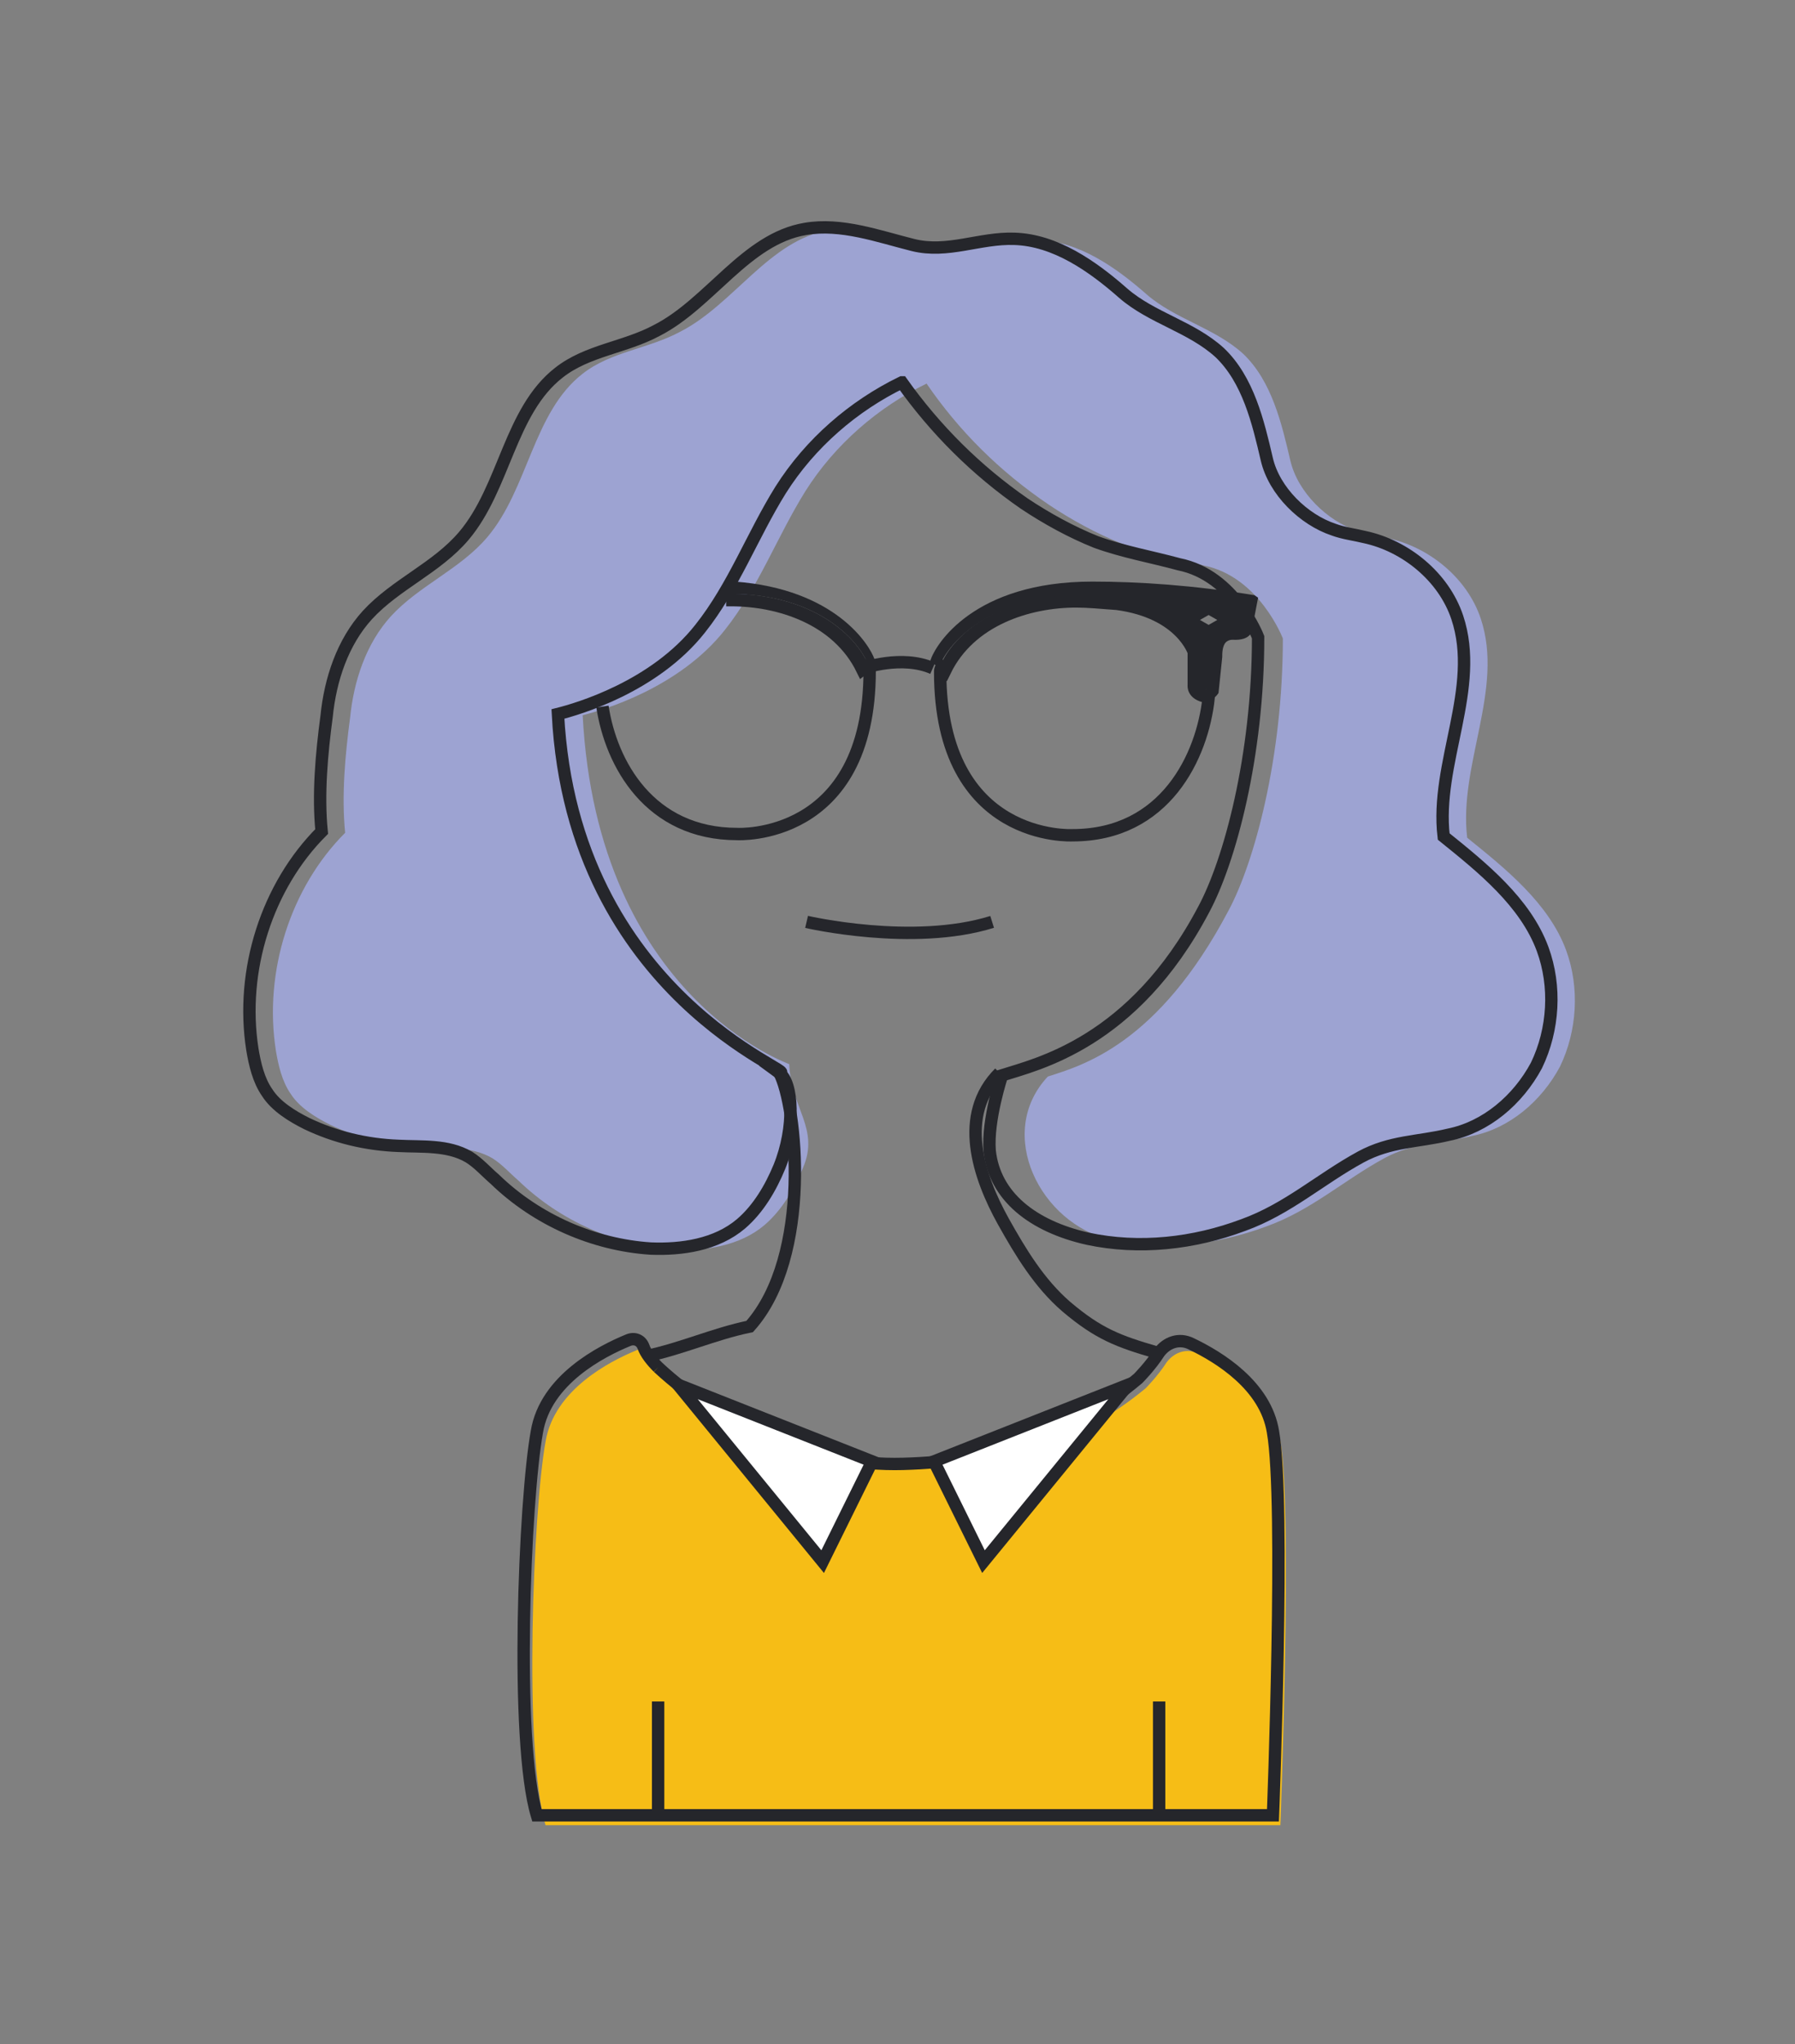 <svg enable-background="new 0 0 145.1 165.2" viewBox="0 0 145.1 165.2" xmlns="http://www.w3.org/2000/svg"><rect x="0" y="0" width="145.1" height="165.2" fill="#808080" stroke="none"/><path d="m53.8 111.3c5.3 4.9 12.5 7.4 19.8 7.2 7.4-.2 13.3-1.6 19-6.3 0 0 1-1 1.7-2.1.6-.8 1.6-1.2 2.6-.7 2.3 1.1 6 3.4 6.6 7.1 1 5.6 0 31 0 31h-22.4-16.5-20.5c-1.8-6-1-25.5 0-31 .7-4.2 5.2-6.5 7.4-7.4.5-.2 1 0 1.2.5.1.6.6 1.2 1.1 1.7" fill="#f6bd16"/><path d="m53.2 110.5c5.3 4.9 12.5 8 19.8 7.8 7.4-.2 13.3-2.1 19-6.9 0 0 1-1 1.7-2.1.6-.8 1.6-1.2 2.6-.7 2.3 1.1 6 3.4 6.6 7.1 1 5.6 0 31 0 31h-22.4-16.5-20.6c-1.8-6-1-25.5 0-31 .7-4.2 5.2-6.5 7.4-7.4.5-.2 1 0 1.2.5.2.6.7 1.2 1.2 1.7" fill="none" stroke="#25262b" stroke-miterlimit="10"/><path d="m53.2 146.8c0-3.1 0-6.2 0-9.3" fill="none" stroke="#25262b" stroke-miterlimit="10"/><path d="m93.7 146.8c0-3.1 0-6.2 0-9.3" fill="none" stroke="#25262b" stroke-miterlimit="10"/><path d="m66.5 126.2 4-8.1-15.7-6.2z" fill="#fff" stroke="#25262b" stroke-miterlimit="10"/><path d="m79.5 126.2-4-8.1 15.7-6.2z" fill="#fff" stroke="#25262b" stroke-miterlimit="10"/><path d="m74.9 31c-3.9 1.9-7.4 4.9-9.8 8.7-2.3 3.7-3.8 7.8-6.5 11.2-3.7 4.7-9.9 6.5-11.5 6.9 1.2 22.9 16.8 28.2 16.7 28.2.1 3.5 2.5 5.2 1.1 8.4-.7 1.7-1.7 3.4-3.1 4.6-2 1.7-4.8 2.1-7.3 2-4.6-.3-9.2-2.3-12.6-5.6-.7-.6-1.3-1.3-2.1-1.8-1.7-1-3.8-.8-5.7-.9-2.6-.1-5.1-.7-7.4-1.8-1.2-.6-2.5-1.4-3.2-2.5-.7-1-1-2.3-1.2-3.5-1-6.4 1.2-13.2 5.6-17.6-.3-3 0-6.3.4-9.3.3-3 1.3-6 3.3-8.2 2.3-2.5 5.6-3.8 7.8-6.4 3.3-3.9 3.7-10.1 7.7-13.2 2.3-1.8 5.3-2 7.9-3.4 4.3-2.2 7.2-7.4 12-8.2 2.9-.5 5.9.6 8.7 1.3s5.4-.6 8.2-.5c3.3.1 6.3 2.2 8.8 4.4 2.3 2 5.5 2.7 7.8 4.8 2.3 2.2 3.1 5.6 3.8 8.6.6 2.6 3 4.9 5.4 5.7.8.3 1.7.4 2.5.6 3.3.7 6.4 3.2 7.5 6.5 1.9 5.7-1.8 11.8-1.1 17.7 3.1 2.5 6.6 5.3 8 9.1 1.1 3 .9 6.5-.5 9.4-1.5 2.8-4.1 5-7.1 5.6-2.5.6-4.7.5-7.1 1.8-3.3 1.8-5.9 4.2-9.5 5.5-4 1.5-8.4 2-12.6 1.1-5.7-1.3-9.4-8.6-5.1-13.2 2.8-.9 8.9-2.6 14.6-13.4 2.1-3.9 4.4-12.4 4.4-22 0 0-1.9-5-6.4-5.9-2.2-.6-4.5-1-6.7-1.8-2-.8-4-1.9-5.8-3.1-4-2.7-7.3-6-9.9-9.8z" fill="#9da3d2"/><g fill="none"><path d="m63 86.7c1.4 2.6 2.7 14.8-2.4 20.5-2.9.6-5.5 1.8-8.4 2.4" stroke="#25262b" stroke-miterlimit="10"/><path d="m80.8 86.7c-3.4 3.4-1.7 8.4.3 12 1.4 2.5 2.9 5 5.1 6.9 2.6 2.2 4.2 2.8 7.3 3.7" stroke="#25262b" stroke-miterlimit="10"/><path d="m72.9 30.9c-3.9 1.9-7.4 4.9-9.8 8.7-2.3 3.7-3.8 7.8-6.5 11.2-3.7 4.7-9.9 6.5-11.5 6.9 1.2 22.9 19.9 29.1 17.9 29 1.1.8 1.3 4.4 0 7.6-.7 1.7-1.7 3.4-3.1 4.6-2 1.7-4.8 2.1-7.3 2-4.6-.3-9.2-2.3-12.6-5.6-.7-.6-1.3-1.3-2.1-1.8-1.7-1-3.8-.8-5.7-.9-2.6-.1-5.1-.7-7.4-1.8-1.2-.6-2.5-1.4-3.2-2.5-.7-1-1-2.3-1.2-3.5-1-6.4 1.2-13.2 5.6-17.6-.3-3 0-6.3.4-9.3.3-3 1.3-6 3.3-8.2 2.3-2.5 5.6-3.8 7.8-6.4 3.3-3.9 3.7-10.1 7.7-13.2 2.3-1.8 5.3-2 7.9-3.4 4.3-2.2 7.2-7.4 12-8.2 2.9-.5 5.9.6 8.7 1.3s5.4-.6 8.2-.5c3.3.1 6.3 2.2 8.8 4.4 2.3 2 5.5 2.7 7.8 4.8 2.3 2.2 3.1 5.6 3.8 8.6.6 2.6 3 4.9 5.4 5.7.8.3 1.7.4 2.5.6 3.3.7 6.4 3.2 7.5 6.5 1.9 5.7-1.8 11.8-1.1 17.7 3.1 2.5 6.6 5.3 8 9.1 1.1 3 .9 6.5-.5 9.4-1.5 2.8-4.1 5-7.1 5.6-2.5.6-4.7.5-7.1 1.8-3.3 1.8-5.9 4.2-9.5 5.5-4 1.5-8.4 2-12.6 1.1-4.4-1-7.5-3.4-7.9-7.1-.2-2.5 1-6.1 1-6.1 2.8-.9 10.6-2.6 16.3-13.4 2.1-3.9 4.4-12.4 4.4-22 0 0-1.9-5-6.4-5.9-2.2-.6-4.5-1-6.7-1.8-2-.8-4-1.9-5.8-3.1-3.9-2.7-7.2-6-9.9-9.8z" stroke="#25262b" stroke-miterlimit="10"/><path d="m65.2 74.5s8.6 2 15 0" stroke="#25262b" stroke-miterlimit="10"/><path d="m97 50.1.7.4.7-.4-.7-.4z"/></g><path d="m70.2 53.8.5-.5c-.4-1.2-3.2-5.7-11.3-6.3-.1.3-.2.6-.4 1 7.3 0 10.6 4 11.2 5.8z" fill="#25262b"/><path d="m101.4 48.1c-4.9-.8-9.3-1.1-13.1-1.1-9.6 0-12.7 5.1-13.1 6.4l.7.6c.5-1.7 3.8-5.8 11.2-5.8 8.2 0 9.6 3.1 10 4.4.3.9.5 2.3.3 4 .7.1 1.1-.6 1.1-.6l.3-2.9c0-.3 0-.9.3-1.2.1-.1.3-.2.5-.2 1.6.1 1.6-.8 1.6-.8l.5-2.6zm-3.7 2.4-.7-.4.7-.4.7.4z" fill="#25262b"/><path d="m48.7 57.1c.7 4.6 3.8 10.3 10.9 10.3 0 0 10.7.6 10.7-13.2 0-.1 0-.3-.1-.5l-.5.4c-2-4.1-6.7-5.6-10.6-5.6-.1 0-.3 0-.4 0" fill="none" stroke="#25262b" stroke-miterlimit="10"/><path d="m59 48c-.1.2-.2.4-.3.6h.4c3.9 0 8.6 1.5 10.6 5.6l.5-.4c-.6-1.8-3.9-5.8-11.2-5.8z" fill="#25262b"/><path d="m96.5 55.4v-2.7s-1-3.2-6.2-3.9c-1.3-.1-2.4-.2-3.3-.2-3.9 0-8.6 1.5-10.6 5.6l-.3-.3c-.1.2-.1.3-.1.4 0 13.8 10.7 13.2 10.7 13.2 7.5 0 10.5-6.4 11-11.1-.1 0-.2 0-.2-.1-1.1-.2-1-.9-1-.9z" fill="none" stroke="#25262b" stroke-miterlimit="10"/><path d="m97.2 52.5c-.5-1.3-1.9-4.4-10-4.4-7.4 0-10.7 4.1-11.2 5.8l.3.3c2-4.1 6.7-5.6 10.6-5.6 1 0 2.1.1 3.3.2 5.2.7 6.2 3.9 6.2 3.9v2.7s-.1.7.8 1c.1 0 .2 0 .2.1.3-1.7.1-3.1-.2-4z" fill="#25262b"/><path d="m69.8 54s3.1-1.1 5.6 0" fill="none" stroke="#25262b" stroke-miterlimit="10"/></svg>